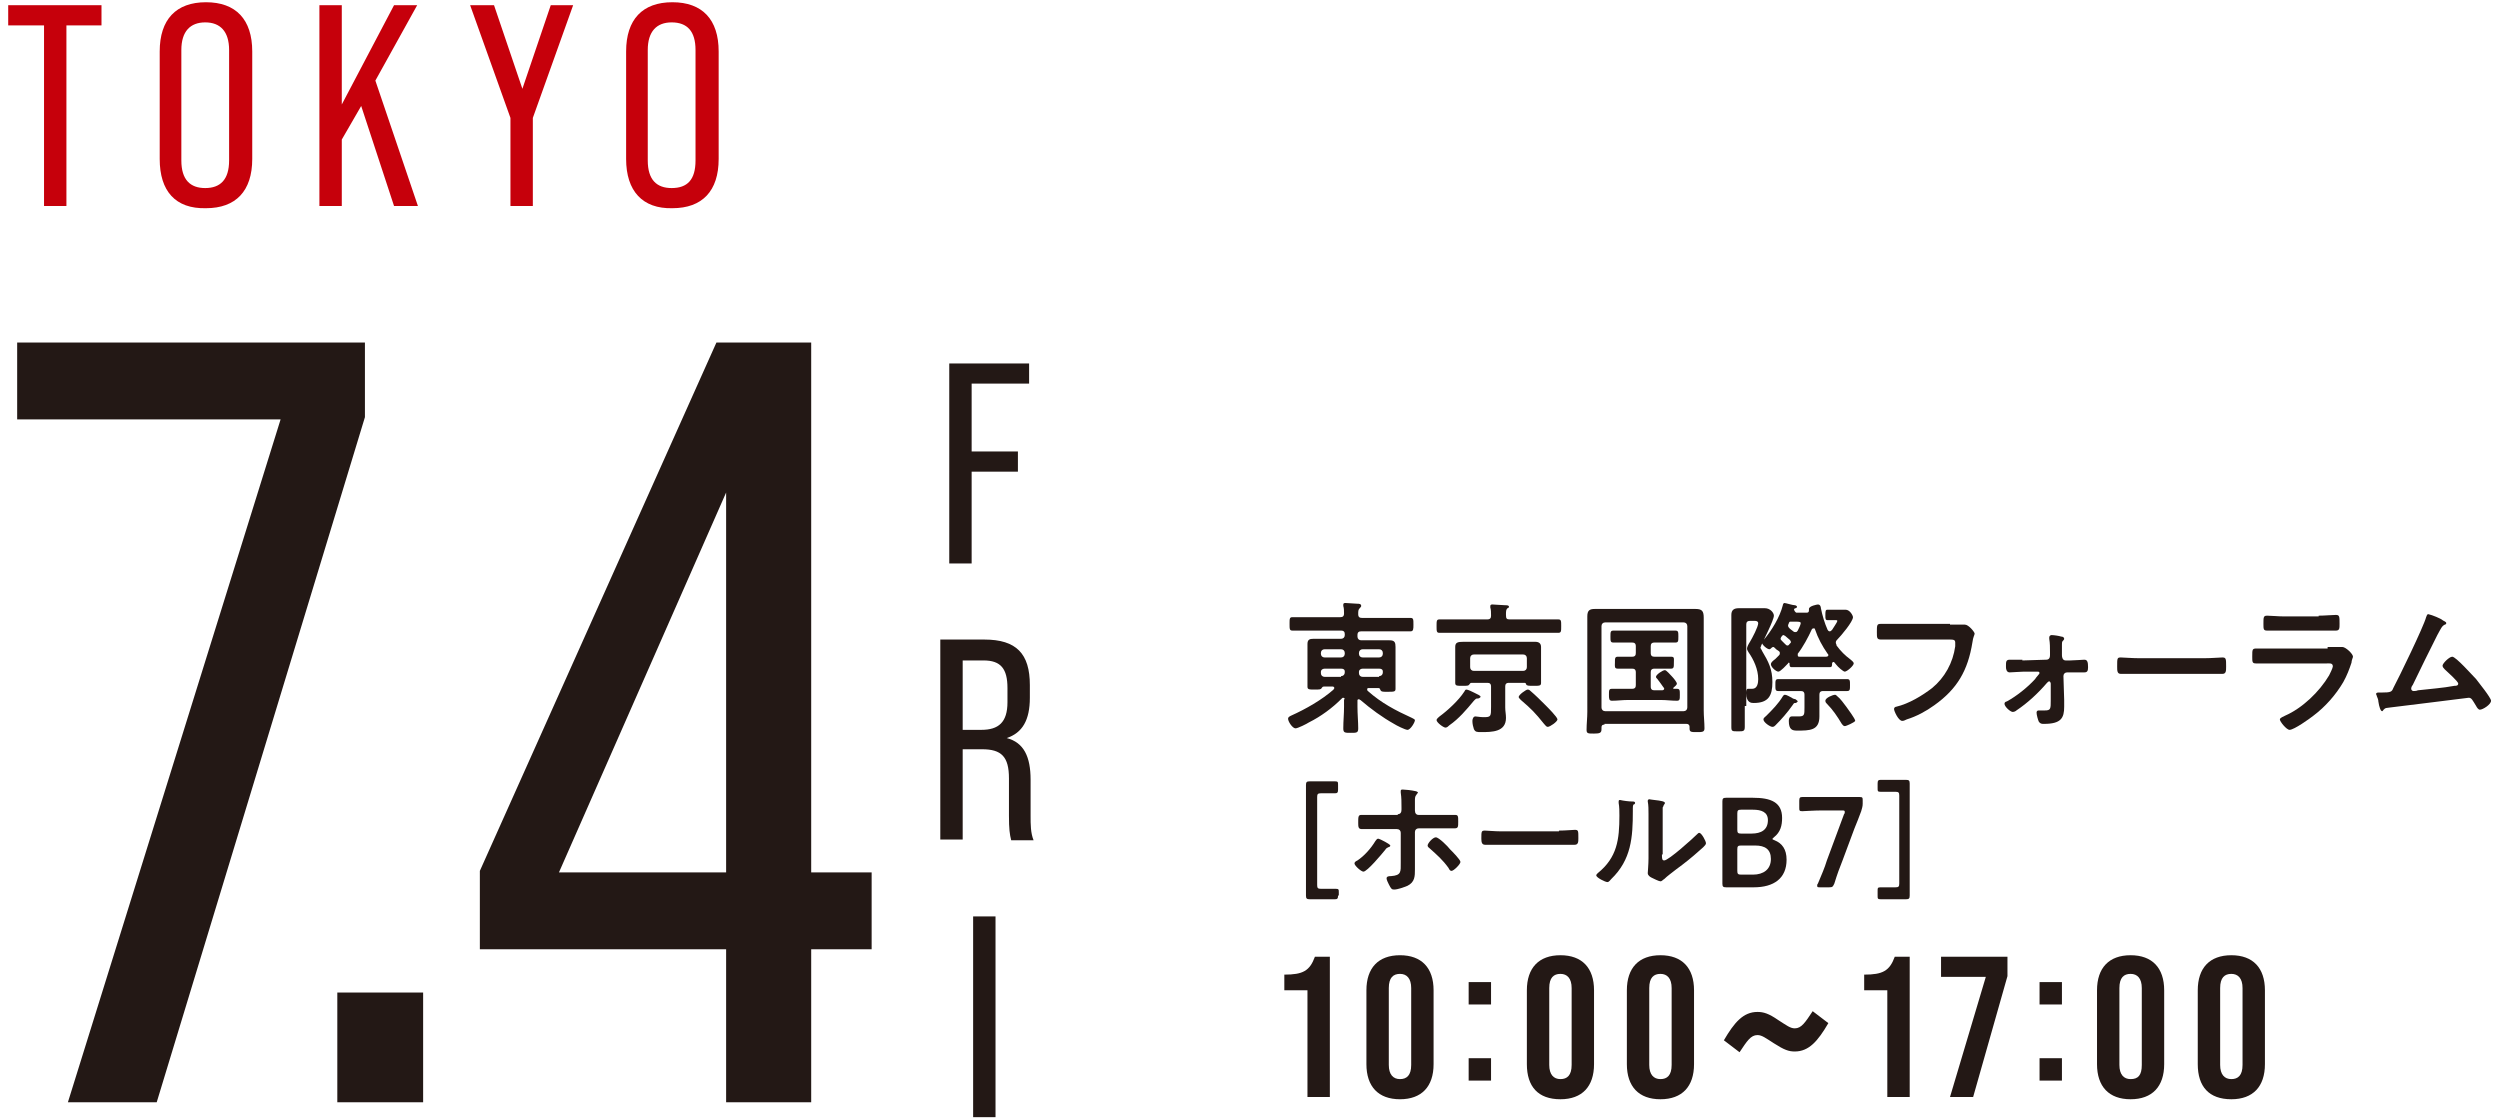 <?xml version="1.0" encoding="utf-8"?>
<!-- Generator: Adobe Illustrator 26.0.3, SVG Export Plug-In . SVG Version: 6.00 Build 0)  -->
<svg version="1.1" id="レイヤー_1" xmlns="http://www.w3.org/2000/svg" xmlns:xlink="http://www.w3.org/1999/xlink" x="0px"
	 y="0px" width="335px" height="150px" viewBox="0 0 335 150" style="enable-background:new 0 0 335 150;" xml:space="preserve">
<style type="text/css">
	.st0{fill:#231815;}
	.st1{fill:#C6000B;}
</style>
<g>
	<g>
		<g>
			<path class="st0" d="M180.2,93.7c0-0.1-0.1-0.2-0.2-0.2c-0.1,0-0.1,0-0.2,0.1c-1.3,1.3-2.8,2.4-4.4,3.2c-0.3,0.2-1.5,0.8-1.8,0.8
				c-0.4,0-1-0.9-1-1.3c0-0.2,0.2-0.3,0.4-0.4c2-0.9,4.1-2.1,5.7-3.5c0-0.1,0.1-0.1,0.1-0.2c0-0.1-0.1-0.2-0.2-0.2h-1.2
				c-0.2,0-0.2,0.1-0.3,0.2c-0.1,0.2-0.3,0.2-0.9,0.2c-0.8,0-1,0-1-0.4c0-0.4,0-0.8,0-1.2v-3.4c0-0.4,0-0.7,0-1.1
				c0-0.6,0.3-0.7,0.8-0.7c0.5,0,1.1,0,1.6,0h2.1c0.3,0,0.5-0.2,0.5-0.5V85c0-0.3-0.1-0.5-0.5-0.5h-4.2c-0.8,0-1.5,0-2.3,0
				c-0.4,0-0.4-0.2-0.4-0.9c0-0.7,0-0.9,0.4-0.9c0.8,0,1.5,0,2.3,0h4.1c0.3,0,0.5-0.1,0.5-0.5c0-0.3,0-0.7-0.1-1c0-0.1,0-0.1,0-0.2
				c0-0.2,0.2-0.2,0.3-0.2c0.4,0,1.2,0.1,1.6,0.1c0.2,0,0.5,0,0.5,0.3c0,0.1-0.1,0.2-0.2,0.3c-0.2,0.2-0.2,0.4-0.2,0.8
				c0,0.4,0.2,0.5,0.5,0.5h4.2c0.8,0,1.5,0,2.3,0c0.4,0,0.4,0.2,0.4,0.9c0,0.6,0,0.9-0.4,0.9c-0.8,0-1.5,0-2.3,0h-4.3
				c-0.3,0-0.5,0.1-0.5,0.5v0.2c0,0.3,0.2,0.5,0.5,0.5h2.2c0.5,0,1.1,0,1.6,0c0.7,0,0.8,0.3,0.8,0.9c0,0.3,0,0.6,0,1v3.4
				c0,0.4,0,0.9,0,1.2c0,0.4-0.2,0.4-1.1,0.4c-0.6,0-0.8,0-0.9-0.2c-0.1-0.2-0.1-0.3-0.3-0.3h-1.3c-0.1,0-0.2,0-0.2,0.2
				c0,0.1,0,0.1,0.1,0.2c1.8,1.6,3.7,2.6,5.9,3.6c0.2,0.1,0.4,0.2,0.4,0.3c0,0.3-0.6,1.3-1,1.3c-0.3,0-1.5-0.6-1.8-0.8
				c-1.6-0.9-3.1-2-4.5-3.2c-0.1,0-0.1-0.1-0.2-0.1c-0.2,0-0.2,0.1-0.2,0.2v0.8c0,1,0.1,2,0.1,2.9c0,0.6-0.2,0.6-1,0.6
				c-0.8,0-1,0-1-0.6c0-1,0.1-1.9,0.1-2.9V93.7z M179.7,88.1c0.3,0,0.5-0.2,0.5-0.5v-0.1c0-0.3-0.2-0.5-0.5-0.5h-2.2
				c-0.3,0-0.5,0.2-0.5,0.5v0.1c0,0.3,0.2,0.5,0.5,0.5H179.7z M179.7,90.6c0.3,0,0.5-0.2,0.5-0.5V90c0-0.3-0.2-0.4-0.5-0.4h-2.2
				c-0.3,0-0.5,0.2-0.5,0.4v0.2c0,0.3,0.2,0.5,0.5,0.5H179.7z M184.8,88.1c0.3,0,0.5-0.2,0.5-0.5v-0.1c0-0.3-0.2-0.5-0.5-0.5h-2.2
				c-0.3,0-0.5,0.2-0.5,0.5v0.1c0,0.3,0.2,0.5,0.5,0.5H184.8z M184.8,90.6c0.3,0,0.5-0.2,0.5-0.5V90c0-0.3-0.2-0.4-0.5-0.4h-2.2
				c-0.3,0-0.5,0.2-0.5,0.4v0.2c0,0.3,0.2,0.5,0.5,0.5H184.8z"/>
			<path class="st0" d="M202.3,83h4.2c0.8,0,1.5,0,2.3,0c0.4,0,0.4,0.2,0.4,0.9s0,0.9-0.4,0.9c-0.8,0-1.5,0-2.3,0h-11.3
				c-0.8,0-1.5,0-2.3,0c-0.4,0-0.4-0.2-0.4-0.9s0-0.9,0.4-0.9c0.8,0,1.5,0,2.3,0h4.1c0.4,0,0.5-0.2,0.5-0.5c0-0.4,0-0.8-0.1-1.1
				c0-0.1,0-0.1,0-0.2c0-0.2,0.2-0.2,0.3-0.2c0.3,0,1.3,0.1,1.7,0.1c0.2,0,0.5,0,0.5,0.2c0,0.1-0.1,0.2-0.2,0.2
				c-0.2,0.2-0.2,0.4-0.2,0.9C201.8,82.9,201.9,83,202.3,83z M198,93.6c-0.2,0-0.2,0-0.5,0.3c-1,1.2-2,2.4-3.3,3.3
				c-0.1,0.1-0.3,0.3-0.5,0.3c-0.3,0-1.2-0.7-1.2-1c0-0.2,0.3-0.4,0.4-0.5c1.1-0.8,2.6-2.2,3.3-3.3c0.1-0.1,0.1-0.3,0.3-0.3
				c0.2,0,0.8,0.3,1,0.4c0.6,0.3,0.9,0.4,0.9,0.6C198.3,93.5,198.2,93.6,198,93.6z M197.2,91.5c-0.2,0-0.2,0.1-0.3,0.2
				c-0.1,0.2-0.3,0.2-0.9,0.2c-0.8,0-1,0-1-0.4c0-0.4,0-0.8,0-1.1v-2.6c0-0.4,0-0.7,0-1.1c0-0.6,0.3-0.7,1.1-0.7c0.3,0,0.8,0,1.3,0
				h6.7c0.6,0,1.1,0,1.6,0c0.5,0,0.8,0.2,0.8,0.7c0,0.4,0,0.7,0,1.1v2.6c0,0.4,0,0.7,0,1.1c0,0.4-0.2,0.4-1,0.4c-0.7,0-0.9,0-1-0.2
				c0-0.1-0.1-0.2-0.2-0.2h-2.1c-0.4,0-0.5,0.2-0.5,0.5v2.8c0,0.5,0.1,0.9,0.1,1.4c0,1.9-1.9,1.9-3.3,1.9c-0.6,0-0.8,0-1-0.4
				c-0.1-0.3-0.2-0.7-0.2-1.1c0-0.2,0.1-0.6,0.4-0.6c0.2,0,0.6,0.1,1.1,0.1c1,0,1-0.1,1-1.4V92c0-0.4-0.2-0.5-0.5-0.5H197.2z
				 M204.1,89.9c0.3,0,0.5-0.2,0.5-0.5v-1.2c0-0.3-0.2-0.5-0.5-0.5h-6.6c-0.3,0-0.5,0.2-0.5,0.5v1.2c0,0.3,0.2,0.5,0.5,0.5H204.1z
				 M207.4,97.4c-0.2,0-0.3-0.2-0.5-0.4c-1.2-1.5-1.7-2-3.1-3.2c-0.1-0.1-0.3-0.3-0.3-0.4c0-0.3,1-1,1.2-1c0.2,0,0.3,0.1,0.4,0.2
				c0.7,0.6,1.3,1.2,2,1.9c0.3,0.3,1.6,1.6,1.6,1.9C208.7,96.7,207.7,97.4,207.4,97.4z"/>
			<path class="st0" d="M215,97.1c-0.3,0-0.4,0.1-0.4,0.4v0.2c0,0.5-0.2,0.6-1,0.6c-0.8,0-1,0-1-0.5c0-0.8,0.1-1.6,0.1-2.4V84.4
				c0-0.6,0-1.2,0-1.8c0-0.8,0.3-1,1-1c0.6,0,1.3,0,1.9,0h9.7c0.6,0,1.3,0,1.9,0c0.9,0,1.1,0.3,1.1,1.2c0,0.4,0,1,0,1.6v10.8
				c0,0.8,0.1,1.6,0.1,2.4c0,0.5-0.3,0.5-1,0.5c-0.8,0-1,0-1-0.5v-0.2c0-0.3-0.2-0.4-0.4-0.4H215z M226.1,83.9
				c0-0.3-0.2-0.5-0.5-0.5h-10.5c-0.3,0-0.5,0.2-0.5,0.5v10.9c0,0.3,0.2,0.5,0.5,0.5h10.5c0.3,0,0.5-0.2,0.5-0.5V83.9z M221.2,92
				c0,0.4,0.2,0.5,0.5,0.5h1c0.2,0,0.3-0.1,0.3-0.2c0-0.1,0-0.1-0.1-0.2c-0.2-0.3-0.5-0.7-0.8-1.1c-0.1-0.1-0.2-0.2-0.2-0.3
				c0-0.3,0.9-0.9,1.2-0.9c0.2,0,0.7,0.6,0.9,0.8c0.2,0.2,0.7,0.8,0.7,1s-0.3,0.4-0.4,0.5c0,0-0.1,0.1-0.1,0.1
				c0,0.1,0.1,0.1,0.1,0.1h0.4c0.4,0,0.4,0.2,0.4,0.8c0,0.6,0,0.8-0.4,0.8c-0.7,0-1.4-0.1-2.1-0.1h-4.5c-0.7,0-1.4,0.1-2.1,0.1
				c-0.4,0-0.4-0.3-0.4-0.8c0-0.6,0-0.8,0.4-0.8c0.7,0,1.4,0,2.1,0h0.6c0.4,0,0.5-0.2,0.5-0.5v-1.7c0-0.4-0.2-0.5-0.5-0.5h-0.1
				c-0.6,0-1.2,0-1.8,0c-0.5,0-0.4-0.3-0.4-0.8c0-0.6,0-0.8,0.4-0.8c0.6,0,1.2,0,1.8,0h0.1c0.4,0,0.5-0.2,0.5-0.5v-0.9
				c0-0.4-0.2-0.5-0.5-0.5h-0.5c-0.7,0-1.4,0-2,0c-0.4,0-0.4-0.2-0.4-0.8c0-0.6,0-0.8,0.4-0.8c0.7,0,1.4,0,2,0h4.3c0.7,0,1.4,0,2,0
				c0.4,0,0.4,0.2,0.4,0.8c0,0.6,0,0.8-0.4,0.8c-0.7,0-1.4,0-2,0h-0.8c-0.4,0-0.5,0.2-0.5,0.5v0.9c0,0.4,0.2,0.5,0.5,0.5h0.4
				c0.6,0,1.2,0,1.8,0c0.5,0,0.4,0.2,0.4,0.8c0,0.6,0,0.8-0.4,0.8c-0.6,0-1.2,0-1.8,0h-0.4c-0.4,0-0.5,0.2-0.5,0.5V92z"/>
			<path class="st0" d="M233.8,94.6c0,0.9,0,1.9,0,2.8c0,0.6-0.2,0.6-0.9,0.6c-0.8,0-0.9,0-0.9-0.6c0-0.9,0-1.8,0-2.8V84
				c0-0.5,0-1.1,0-1.6c0-0.7,0.4-0.9,1-0.9c0.4,0,0.8,0,1.2,0h1c0.4,0,0.8,0,1.3,0c0.7,0,1.2,0.6,1.2,1c0,0.6-1.4,3.3-1.7,4
				c0,0.1-0.1,0.2-0.1,0.3c0,0.1,0.2,0.3,0.2,0.4c0.9,1.5,1.4,2.5,1.4,4.2c0,1.8-0.5,2.8-2.5,2.8c-0.3,0-1,0-1-1.3
				c0-0.2,0-0.6,0.2-0.6c0,0,0.3,0,0.6,0c0.7,0,0.8-0.8,0.8-1.3c0-1.3-0.6-2.6-1.3-3.6c-0.1-0.2-0.2-0.3-0.2-0.5
				c0-0.2,0.2-0.6,0.4-0.9c0.3-0.5,1.1-2,1.1-2.5c0-0.2-0.2-0.3-0.4-0.3h-0.7c-0.4,0-0.5,0.2-0.5,0.5V94.6z M240.6,94.2
				c-0.2,0-0.2,0-0.4,0.3c-0.7,1-1.5,1.9-2.3,2.7c-0.1,0.1-0.2,0.2-0.4,0.2c-0.3,0-1.2-0.6-1.2-1c0-0.2,0.2-0.3,0.4-0.5
				c0.8-0.8,1.6-1.6,2.2-2.6c0.1-0.1,0.1-0.2,0.3-0.2c0.2,0,0.7,0.3,0.9,0.4c0.1,0.1,0.4,0.2,0.5,0.2c0.1,0.1,0.3,0.2,0.3,0.3
				C240.8,94.1,240.7,94.2,240.6,94.2z M240.7,82.1h0.4c0.3,0,0.7,0,1,0c0.2,0,0.3-0.1,0.3-0.3c0-0.1,0-0.1,0-0.2
				c0-0.4,1.1-0.6,1.2-0.6c0.3,0,0.4,0.3,0.4,0.5c0.2,1,0.5,2,0.9,2.9c0.1,0.1,0.1,0.2,0.3,0.2c0.1,0,0.2-0.1,0.3-0.2
				c0.1-0.2,0.7-1,0.7-1.2c0-0.1-0.1-0.1-0.2-0.1h-0.2c-0.5,0-0.8,0-0.9,0c-0.3,0-0.3-0.2-0.3-0.6c0-0.6,0-0.8,0.3-0.8
				c0,0,0.5,0,0.9,0h0.5c0.4,0,0.7,0,1,0c0.6,0,1,0.8,1,1c0,0.6-1.6,2.5-2.1,3c-0.1,0.1-0.2,0.2-0.2,0.4c0,0.2,0.1,0.2,0.1,0.4
				c0.6,0.8,1.1,1.3,1.9,1.9c0.1,0.1,0.4,0.3,0.4,0.5c0,0.3-0.9,1.1-1.2,1.1c-0.2,0-0.9-0.6-1.2-1c-0.1-0.1-0.2-0.3-0.3-0.3
				c-0.1,0-0.2,0.1-0.2,0.2c0,0.3,0,0.5-0.3,0.5c-0.5,0-1,0-1.5,0h-2.1c-0.5,0-1,0-1.5,0c-0.3,0-0.3-0.2-0.3-0.5
				c0-0.1-0.1-0.1-0.1-0.1c0,0-0.1,0-0.1,0.1c-0.2,0.2-1,1.1-1.3,1.1c-0.3,0-1-0.6-1-1c0-0.2,0.2-0.4,0.6-0.7l0.5-0.5
				c0.1-0.1,0.1-0.2,0.1-0.3c0-0.2-0.1-0.2-0.2-0.3c-0.2-0.1-0.3-0.2-0.5-0.4c-0.1-0.1-0.1-0.1-0.2-0.1c-0.1,0-0.2,0.1-0.2,0.1
				c-0.1,0.1-0.2,0.2-0.3,0.2c-0.3,0-1-0.6-1-0.9c0-0.1,0.1-0.3,0.2-0.3c1.1-1.3,2.2-3.1,2.6-4.7c0-0.1,0.1-0.3,0.2-0.3
				c0.2,0,1.1,0.3,1.4,0.3c0.1,0,0.3,0.1,0.3,0.2c0,0.1-0.1,0.2-0.2,0.2s-0.2,0.1-0.2,0.2C240.5,82,240.7,82.1,240.7,82.1z
				 M241.8,93.1c0-0.4-0.2-0.5-0.5-0.5h-1.1c-0.6,0-1.2,0-1.9,0c-0.4,0-0.4-0.2-0.4-0.8c0-0.6,0-0.8,0.4-0.8c0.6,0,1.3,0,1.9,0h5.4
				c0.6,0,1.3,0,1.9,0c0.4,0,0.4,0.2,0.4,0.8c0,0.6,0,0.8-0.4,0.8c-0.6,0-1.3,0-1.9,0h-1.3c-0.4,0-0.5,0.2-0.5,0.5v1.6
				c0,0.4,0,0.9,0,1.3c0,1.9-1.3,1.9-3,1.9c-0.6,0-1.1-0.1-1.1-1.3c0-0.3,0.1-0.6,0.4-0.6c0.1,0,0.2,0,0.3,0c0.2,0,0.4,0,0.6,0
				c0.8,0,0.8-0.2,0.8-1.2V93.1z M239.9,85.8c-0.2-0.2-0.5-0.4-0.7-0.6c-0.1,0-0.1-0.1-0.2-0.1c-0.1,0-0.2,0.1-0.2,0.1
				c-0.1,0.1-0.2,0.3-0.2,0.4c0,0.1,0.1,0.2,0.2,0.3c0.1,0.1,0.3,0.3,0.4,0.4c0.1,0.1,0.2,0.2,0.3,0.2c0.2,0,0.2-0.1,0.3-0.2
				c0.1-0.1,0.2-0.2,0.2-0.3C239.9,85.9,239.9,85.9,239.9,85.8z M239.8,84.2c0.2,0.2,0.4,0.3,0.5,0.4c0.1,0.1,0.2,0.1,0.3,0.1
				c0.2,0,0.2-0.1,0.3-0.2c0.1-0.2,0.4-0.8,0.4-1c0-0.2-0.3-0.2-0.9-0.2H240c-0.2,0-0.2,0-0.3,0.2c0,0.1-0.1,0.2-0.1,0.3
				C239.6,84,239.7,84.1,239.8,84.2z M240.9,87.8c0,0.2,0.1,0.2,0.3,0.2h2.7c0.3,0,0.5,0,0.8,0c0.2,0,0.3-0.1,0.3-0.2
				c0-0.1,0-0.1-0.1-0.2c-0.7-1-1.3-2.1-1.7-3.3c0-0.1-0.1-0.1-0.2-0.1c-0.1,0-0.2,0.1-0.2,0.1c-0.5,1.1-1.2,2.4-1.9,3.3
				C240.9,87.6,240.9,87.7,240.9,87.8z M247.2,97.3c-0.2,0-0.3-0.2-0.4-0.3c-0.6-1-1.2-1.9-2-2.7c-0.1-0.1-0.2-0.2-0.2-0.4
				c0-0.4,1-0.8,1.3-0.8c0.1,0,0.2,0.1,0.3,0.2c0.4,0.3,0.9,1,1.2,1.4c0.2,0.3,1.2,1.6,1.2,1.9C248.5,96.8,247.4,97.3,247.2,97.3z"
				/>
			<path class="st0" d="M261.3,83.7c0.4,0,1.3,0,1.7,0c0.1,0,0.3,0,0.3,0c0.5,0,1.3,1,1.3,1.2c0,0.2-0.2,0.4-0.3,1.2
				c-0.6,3.7-2,6.2-5.1,8.4c-1.1,0.8-2.4,1.5-3.7,1.9c-0.2,0.1-0.4,0.2-0.6,0.2c-0.5,0-1.1-1.3-1.1-1.6c0-0.2,0.2-0.3,0.3-0.3
				c1.7-0.4,3.5-1.5,4.8-2.5c1.7-1.4,2.8-3.4,3.1-5.6c0-0.1,0-0.3,0-0.5c0-0.4-0.3-0.4-0.7-0.4h-6.8c-0.8,0-1.6,0-2.4,0
				c-0.6,0-0.6-0.2-0.6-1c0-0.9,0-1.1,0.5-1.1c0.8,0,1.6,0,2.5,0H261.3z"/>
			<path class="st0" d="M271,88.5l3.2-0.1c0.4,0,0.5-0.3,0.5-0.6v-0.4c0-0.6,0-1.2-0.1-1.8c0-0.1,0-0.2,0-0.2c0-0.2,0.2-0.3,0.3-0.3
				c0.3,0,1,0.1,1.3,0.2c0.2,0,0.4,0.1,0.4,0.3c0,0.1-0.1,0.2-0.2,0.3c-0.1,0.1-0.1,0.3-0.1,0.5v1.4c0,0.3,0.1,0.7,0.5,0.7h0.6
				c0.4,0,1.8-0.1,1.9-0.1c0.4,0,0.5,0.3,0.5,1c0,0.5-0.1,0.7-0.5,0.7h-1c-0.3,0-0.6,0-0.9,0H277c-0.3,0-0.5,0.2-0.5,0.5l0.1,3.2
				c0,0.3,0,0.6,0,0.9c0,1.5-0.4,2.3-2.7,2.3c-0.3,0-0.5,0-0.7-0.3c-0.1-0.2-0.3-0.9-0.3-1.2c0-0.2,0.1-0.3,0.3-0.3
				c0.1,0,0.5,0,0.8,0c0.8,0,0.8-0.2,0.8-1.4l0-2.2c0-0.1-0.1-0.3-0.2-0.3c-0.1,0-0.2,0.1-0.3,0.2c-1.2,1.4-2.6,2.7-4.1,3.7
				c-0.1,0.1-0.3,0.2-0.5,0.2c-0.3,0-1.1-0.7-1.1-1.1c0-0.2,0.2-0.3,0.3-0.3c1.3-0.7,2.8-1.9,3.8-3c0.1-0.2,0.6-0.7,0.6-0.8
				c0-0.1-0.1-0.2-0.2-0.2l-1.9,0c-0.3,0-1.7,0.1-1.9,0.1c-0.4,0-0.5-0.4-0.5-0.7v-0.2c0-0.5,0-0.8,0.5-0.8c0.2,0,0.5,0,0.7,0H271z"
				/>
			<path class="st0" d="M295.4,88.2c0.9,0,2.1-0.1,2.4-0.1c0.5,0,0.5,0.2,0.5,1.2c0,0.6,0,1-0.5,1c-0.8,0-1.6,0-2.4,0h-8.8
				c-0.8,0-1.6,0-2.4,0c-0.5,0-0.5-0.4-0.5-1c0-1.1,0-1.2,0.5-1.2c0.2,0,1.6,0.1,2.4,0.1H295.4z"/>
			<path class="st0" d="M311.9,86.7c0.4,0,1.3,0,1.7,0c0.1,0,0.2,0,0.3,0c0.4,0,1.4,0.9,1.4,1.3c0,0.1-0.2,0.5-0.2,0.8
				c-0.3,0.9-0.6,1.7-1.1,2.6c-1,1.7-2.4,3.3-4,4.5c-0.5,0.4-2.6,1.9-3.2,1.9c-0.4,0-1.3-1.1-1.3-1.4c0-0.2,0.5-0.4,0.7-0.5
				c2.3-1,4.6-3.2,5.9-5.4c0.1-0.2,0.5-1,0.5-1.2c0-0.5-0.5-0.4-0.8-0.4h-7.1c-0.8,0-1.6,0-2.4,0c-0.5,0-0.5-0.2-0.5-0.9
				c0-1,0-1.1,0.6-1.1c0.8,0,1.6,0,2.4,0H311.9z M310.7,82.5c0.8,0,1.8-0.1,2.3-0.1c0.5,0,0.5,0.2,0.5,1.2c0,0.6,0,0.9-0.5,0.9
				c-0.8,0-1.5,0-2.3,0H306c-0.7,0-1.5,0-2.2,0c-0.5,0-0.5-0.2-0.5-0.9c0-0.9,0-1.1,0.5-1.1c0.5,0,1.5,0.1,2.3,0.1H310.7z"/>
			<path class="st0" d="M327.3,83.1c0.1,0.1,0.5,0.2,0.5,0.4c0,0.1-0.1,0.2-0.2,0.2c-0.4,0.2-0.5,0.5-1,1.4
				c-1.1,2.2-2.2,4.4-3.3,6.7c-0.1,0.1-0.2,0.3-0.2,0.5c0,0.2,0.2,0.3,0.3,0.3c0.1,0,0.4,0,0.6-0.1c1.7-0.2,3.3-0.3,4.9-0.6
				c0.2,0,0.5,0,0.5-0.3c0-0.3-1.5-1.6-1.8-1.9c-0.1-0.1-0.3-0.3-0.3-0.5c0-0.3,0.9-1.2,1.3-1.2c0.5,0,2.7,2.5,3.2,3
				c0.3,0.4,2,2.5,2,2.9c0,0.5-1.1,1.2-1.5,1.2c-0.2,0-0.4-0.3-0.5-0.5c-0.5-0.8-0.6-1.1-1-1.1c-0.1,0-9.5,1.2-10.5,1.3
				c-0.6,0.1-0.6,0-0.9,0.3c-0.1,0.1-0.1,0.2-0.2,0.2c-0.2,0-0.4-0.6-0.5-1.3c0-0.2-0.1-0.5-0.2-0.7c0-0.1-0.1-0.2-0.1-0.3
				c0-0.2,0.2-0.2,0.4-0.2h0.3c1.3,0,1.4-0.1,1.6-0.6c0.7-1.3,4.1-8.3,4.4-9.5c0.1-0.2,0.1-0.4,0.3-0.4
				C325.9,82.4,327.1,82.9,327.3,83.1z"/>
			<path class="st0" d="M179.3,120c0,0.4-0.1,0.5-0.4,0.5c-0.1,0-0.9,0-1.4,0h-2c-0.4,0-0.5-0.1-0.5-0.5v-14.8
				c0-0.4,0.1-0.5,0.5-0.5h2c0.5,0,1.3,0,1.4,0c0.4,0,0.4,0.1,0.4,0.5v0.6c0,0.4-0.1,0.5-0.4,0.5c-0.2,0-0.9,0-1.5,0H177
				c-0.4,0-0.5,0.1-0.5,0.5v11.8c0,0.4,0.1,0.5,0.5,0.5h0.5c0.5,0,1.2,0,1.5,0c0.4,0,0.4,0.1,0.4,0.5V120z"/>
			<path class="st0" d="M185.6,112.8c0.2,0.1,0.7,0.4,0.7,0.5c0,0.1-0.1,0.2-0.2,0.2c-0.2,0.1-0.3,0.1-0.5,0.4
				c-0.4,0.5-2.4,2.9-2.9,2.9c-0.3,0-1.2-0.8-1.2-1.1c0-0.2,0.2-0.3,0.4-0.4c0.9-0.6,1.8-1.6,2.4-2.6c0.1-0.1,0.2-0.3,0.3-0.3
				C184.7,112.3,185.4,112.7,185.6,112.8z M187.3,109.1c0.4,0,0.5-0.3,0.5-0.6v-0.3c0-0.7,0-1.3-0.1-2c0-0.1,0-0.1,0-0.2
				c0-0.2,0.1-0.2,0.3-0.2c0.3,0,1.2,0.1,1.6,0.2c0.1,0,0.4,0.1,0.4,0.2c0,0.1-0.1,0.1-0.2,0.3c-0.2,0.2-0.2,0.5-0.2,0.8
				c0,0.4,0,0.7,0,1.1v0.2c0,0.4,0.2,0.6,0.5,0.6h3.9c0.3,0,0.7,0,1,0c0.4,0,0.4,0.2,0.4,0.9c0,0.7,0,0.9-0.5,0.9
				c-0.7,0-1.5,0-2.2,0h-2.6c-0.3,0-0.5,0.2-0.5,0.5v4c0,0.3,0,0.7,0,1c0,0.9,0,1.7-1,2.2c-0.5,0.2-1.3,0.5-1.8,0.5
				c-0.3,0-0.4-0.1-0.7-0.7c-0.1-0.2-0.3-0.6-0.3-0.8c0-0.3,0.4-0.3,0.6-0.3c1.4-0.1,1.3-0.6,1.3-1.8v-4c0-0.3-0.2-0.5-0.5-0.5h-2.6
				c-0.7,0-1.4,0-2.1,0c-0.5,0-0.5-0.3-0.5-0.9c0-0.7,0-1,0.4-1c0.5,0,1.5,0,2.2,0H187.3z M194.3,113.8c0.3,0.3,1.4,1.4,1.4,1.7
				c0,0.3-0.9,1.2-1.2,1.2c-0.2,0-0.3-0.2-0.4-0.4c-0.8-1.1-1.5-1.7-2.5-2.6c-0.1-0.1-0.3-0.2-0.3-0.4c0-0.3,0.7-1.1,1.1-1.1
				C192.8,112.2,194,113.4,194.3,113.8z"/>
			<path class="st0" d="M208.9,111.3c0.8,0,1.9-0.1,2.1-0.1c0.5,0,0.5,0.1,0.5,1.1c0,0.5,0,0.9-0.5,0.9c-0.7,0-1.4,0-2.1,0h-7.8
				c-0.7,0-1.4,0-2.1,0c-0.4,0-0.5-0.3-0.5-0.8c0-1,0-1.1,0.5-1.1c0.2,0,1.4,0.1,2.1,0.1H208.9z"/>
			<path class="st0" d="M218.7,107.4c0.2,0,0.4,0,0.4,0.2c0,0.1-0.1,0.2-0.2,0.2c-0.1,0.1-0.1,0.4-0.1,0.5v0.4
				c0,3.5-0.2,6.5-2.9,9.1c-0.1,0.1-0.3,0.4-0.5,0.4c-0.3,0-1.5-0.6-1.5-0.9c0-0.1,0.1-0.2,0.2-0.3c2.6-2.1,2.9-4.5,2.9-7.7
				c0-0.5,0-1.2-0.1-1.7c0-0.1,0-0.1,0-0.2c0-0.2,0.1-0.2,0.2-0.2C217.5,107.3,218.3,107.4,218.7,107.4z M222.7,114.5
				c0,0.5,0,0.8,0.3,0.8c0.6,0,3.9-3,4.4-3.5c0.1-0.1,0.2-0.2,0.3-0.2c0.3,0,0.9,1.1,0.9,1.4c0,0.3-0.7,0.8-0.9,1
				c-1,0.9-2,1.7-3.1,2.5c-0.5,0.4-1.2,0.9-1.6,1.3c-0.2,0.1-0.3,0.3-0.5,0.3c-0.2,0-1-0.4-1.2-0.5c-0.2-0.1-0.5-0.3-0.5-0.6
				c0-0.1,0.1-1.2,0.1-2v-5.9c0-0.6,0-1.2-0.1-1.7v-0.1c0-0.1,0.1-0.2,0.2-0.2c0.1,0,0.5,0.1,0.7,0.1c0.9,0.1,1.4,0.2,1.4,0.4
				c0,0.1-0.1,0.2-0.1,0.2c-0.1,0.1-0.1,0.3-0.2,0.4c0,0.4,0,1.2,0,1.7V114.5z"/>
			<path class="st0" d="M233.6,118.9c-0.8,0-2.1,0-2.3,0c-0.4,0-0.5-0.1-0.5-0.5c0-0.1,0-2,0-2.9v-5.3c0-0.8,0-2.5,0-2.8
				c0-0.4,0.1-0.5,0.5-0.5c0.2,0,1.5,0,2.3,0h1.3c2.4,0,3.9,0.6,3.9,2.7c0,1-0.2,1.9-1.1,2.6c-0.1,0.1-0.2,0.2-0.2,0.2
				c0,0.1,0.1,0.1,0.3,0.2c1,0.4,1.6,1.2,1.6,2.6c0,2.5-1.7,3.7-4.4,3.7H233.6z M232.8,111.2c0,0.4,0.1,0.5,0.5,0.5h1.4
				c1.3,0,2.2-0.5,2.2-1.8c0-1.1-0.9-1.4-2-1.4h-1.6c-0.4,0-0.5,0.1-0.5,0.5V111.2z M232.8,116.7c0,0.4,0.1,0.5,0.5,0.5h1.6
				c1.4,0,2.4-0.7,2.4-2.1c0-1.3-0.8-1.8-2.1-1.8h-1.9c-0.4,0-0.5,0.1-0.5,0.5V116.7z"/>
			<path class="st0" d="M246.9,115.3c-0.4,1-0.7,1.8-1.1,3.1c-0.2,0.4-0.2,0.5-0.7,0.5h-1.2c-0.3,0-0.4,0-0.4-0.2
				c0-0.1,0-0.2,0.1-0.3c0.5-1.2,0.9-2.1,1.2-3.1l2.3-6.2c0.1-0.1,0.1-0.2,0.1-0.3c0-0.2-0.1-0.2-0.4-0.2h-2.7
				c-0.9,0-2.5,0.1-2.6,0.1c-0.4,0-0.4-0.1-0.4-0.5v-0.9c0-0.4,0.1-0.5,0.4-0.5c0.1,0,1.8,0,2.6,0h2.5c0.9,0,2.5,0,2.6,0
				c0.4,0,0.4,0.1,0.4,0.5v0.4c0,0.4-0.1,0.6-0.2,1c-0.3,0.8-0.6,1.6-0.9,2.3L246.9,115.3z"/>
			<path class="st0" d="M252,118.9c0.2,0,0.9,0,1.5,0h0.5c0.4,0,0.5-0.1,0.5-0.5v-11.8c0-0.4-0.1-0.5-0.5-0.5h-0.5
				c-0.5,0-1.2,0-1.5,0c-0.4,0-0.4-0.1-0.4-0.5v-0.6c0-0.4,0.1-0.5,0.4-0.5c0.1,0,0.9,0,1.4,0h2c0.4,0,0.5,0.1,0.5,0.5V120
				c0,0.4-0.1,0.5-0.5,0.5h-2c-0.5,0-1.3,0-1.4,0c-0.4,0-0.4-0.1-0.4-0.5v-0.6C251.6,119,251.6,118.9,252,118.9z"/>
		</g>
	</g>
	<g>
		<path class="st0" d="M175.2,132.7h-3.1v-2.1c2.5,0,3.4-0.5,4.1-2.4h2V147h-3V132.7z"/>
		<path class="st0" d="M183.1,142.6v-9.9c0-3,1.6-4.7,4.5-4.7c2.9,0,4.5,1.7,4.5,4.7v9.9c0,3-1.6,4.7-4.5,4.7
			C184.7,147.3,183.1,145.6,183.1,142.6z M189.1,142.7v-10.3c0-1.3-0.6-1.9-1.5-1.9c-0.9,0-1.5,0.5-1.5,1.9v10.3
			c0,1.3,0.6,1.9,1.5,1.9C188.5,144.6,189.1,144.1,189.1,142.7z"/>
		<path class="st0" d="M196.8,131.6h3v3h-3V131.6z M196.8,141.8h3v3h-3V141.8z"/>
		<path class="st0" d="M204.6,142.6v-9.9c0-3,1.6-4.7,4.5-4.7c2.9,0,4.5,1.7,4.5,4.7v9.9c0,3-1.6,4.7-4.5,4.7
			C206.1,147.3,204.6,145.6,204.6,142.6z M210.6,142.7v-10.3c0-1.3-0.6-1.9-1.5-1.9c-0.9,0-1.5,0.5-1.5,1.9v10.3
			c0,1.3,0.6,1.9,1.5,1.9C210,144.6,210.6,144.1,210.6,142.7z"/>
		<path class="st0" d="M218,142.6v-9.9c0-3,1.6-4.7,4.5-4.7c2.9,0,4.5,1.7,4.5,4.7v9.9c0,3-1.6,4.7-4.5,4.7
			C219.6,147.3,218,145.6,218,142.6z M224,142.7v-10.3c0-1.3-0.6-1.9-1.5-1.9s-1.5,0.5-1.5,1.9v10.3c0,1.3,0.6,1.9,1.5,1.9
			S224,144.1,224,142.7z"/>
		<path class="st0" d="M231,139.4c1.4-2.4,2.6-3.8,4.5-3.8c0.8,0,1.5,0.2,2.8,1.1c1.1,0.7,1.6,1.1,2.2,1.1c0.9,0,1.4-0.8,2.4-2.3
			l2.1,1.6c-1.4,2.4-2.6,3.8-4.5,3.8c-0.8,0-1.4-0.2-2.8-1.1c-1.1-0.7-1.6-1.1-2.2-1.1c-0.9,0-1.4,0.8-2.4,2.3L231,139.4z"/>
		<path class="st0" d="M252.9,132.7h-3.1v-2.1c2.5,0,3.4-0.5,4.1-2.4h2V147h-3V132.7z"/>
		<path class="st0" d="M266.1,130.9h-6v-2.7h8.9v2.6l-4.6,16.2h-3.1L266.1,130.9z"/>
		<path class="st0" d="M273.3,131.6h3v3h-3V131.6z M273.3,141.8h3v3h-3V141.8z"/>
		<path class="st0" d="M281,142.6v-9.9c0-3,1.6-4.7,4.5-4.7c2.9,0,4.5,1.7,4.5,4.7v9.9c0,3-1.6,4.7-4.5,4.7
			C282.6,147.3,281,145.6,281,142.6z M287,142.7v-10.3c0-1.3-0.6-1.9-1.5-1.9c-0.9,0-1.5,0.5-1.5,1.9v10.3c0,1.3,0.6,1.9,1.5,1.9
			C286.5,144.6,287,144.1,287,142.7z"/>
		<path class="st0" d="M294.5,142.6v-9.9c0-3,1.6-4.7,4.5-4.7c2.9,0,4.5,1.7,4.5,4.7v9.9c0,3-1.6,4.7-4.5,4.7
			C296,147.3,294.5,145.6,294.5,142.6z M300.5,142.7v-10.3c0-1.3-0.6-1.9-1.5-1.9c-0.9,0-1.5,0.5-1.5,1.9v10.3
			c0,1.3,0.6,1.9,1.5,1.9C299.9,144.6,300.5,144.1,300.5,142.7z"/>
	</g>
	<g>
		<g>
			<g>
				<g>
					<path class="st0" d="M37.6,56.2H2.3V45.9h46.6v10l-27.9,91.8H9.1L37.6,56.2z"/>
					<path class="st0" d="M45.2,133h11.5v14.7H45.2V133z"/>
					<path class="st0" d="M97.3,127.2h-33v-10.5L96,45.9h12.7v71h8.1v10.3h-8.1v20.5H97.3V127.2z M97.3,116.9V66l-22.4,50.9H97.3z"
						/>
				</g>
			</g>
			<g>
				<g>
					<path class="st0" d="M127.2,48.7h10.7v2.7h-7.7v9.1h6.2v2.7h-6.2v12.3h-3V48.7z"/>
					<path class="st0" d="M126,85.7h5.9c4.3,0,6.1,1.9,6.1,6.1v1.7c0,3-1,4.7-3.1,5.4v0c2.3,0.6,3.2,2.5,3.2,5.6v4.8
						c0,1.2,0,2.3,0.4,3.3h-3c-0.2-0.8-0.3-1.5-0.3-3.3v-5c0-2.9-1-3.9-3.6-3.9H129v12.1h-3V85.7z M131.5,97.8c2.3,0,3.5-1,3.5-3.7
						v-1.9c0-2.6-0.9-3.7-3.2-3.7H129v9.3H131.5z"/>
					<path class="st0" d="M130.4,122.8h3v26.9h-3V122.8z"/>
				</g>
			</g>
		</g>
		<g>
			<g>
				<path class="st1" d="M5.9,3.4H1.1V0.7h12.5v2.7H8.9v24.2h-3V3.4z"/>
				<path class="st1" d="M21.4,21.3V6.9c0-4.3,2.2-6.6,6.2-6.6c4,0,6.2,2.3,6.2,6.6v14.4c0,4.3-2.2,6.6-6.2,6.6
					C23.5,28,21.4,25.6,21.4,21.3z M30.7,21.5V6.7c0-2.5-1.2-3.7-3.2-3.7c-2,0-3.2,1.2-3.2,3.7v14.8c0,2.6,1.2,3.7,3.2,3.7
					C29.5,25.2,30.7,24.1,30.7,21.5z"/>
				<path class="st1" d="M48.4,14.2l-2.6,4.5v8.9h-3V0.7h3v13.3l7-13.3h3.1l-5.6,10.1L56,27.6h-3.2L48.4,14.2z"/>
				<path class="st1" d="M68.4,15.8L63,0.7h3.2L70,11.9l3.8-11.2h3l-5.4,15.1v11.8h-3V15.8z"/>
				<path class="st1" d="M83.9,21.3V6.9c0-4.3,2.2-6.6,6.2-6.6c4,0,6.2,2.3,6.2,6.6v14.4c0,4.3-2.2,6.6-6.2,6.6
					C86.1,28,83.9,25.6,83.9,21.3z M93.2,21.5V6.7C93.2,4.2,92.1,3,90,3c-2,0-3.2,1.2-3.2,3.7v14.8c0,2.6,1.2,3.7,3.2,3.7
					C92.1,25.2,93.2,24.1,93.2,21.5z"/>
			</g>
		</g>
	</g>
</g>
</svg>
